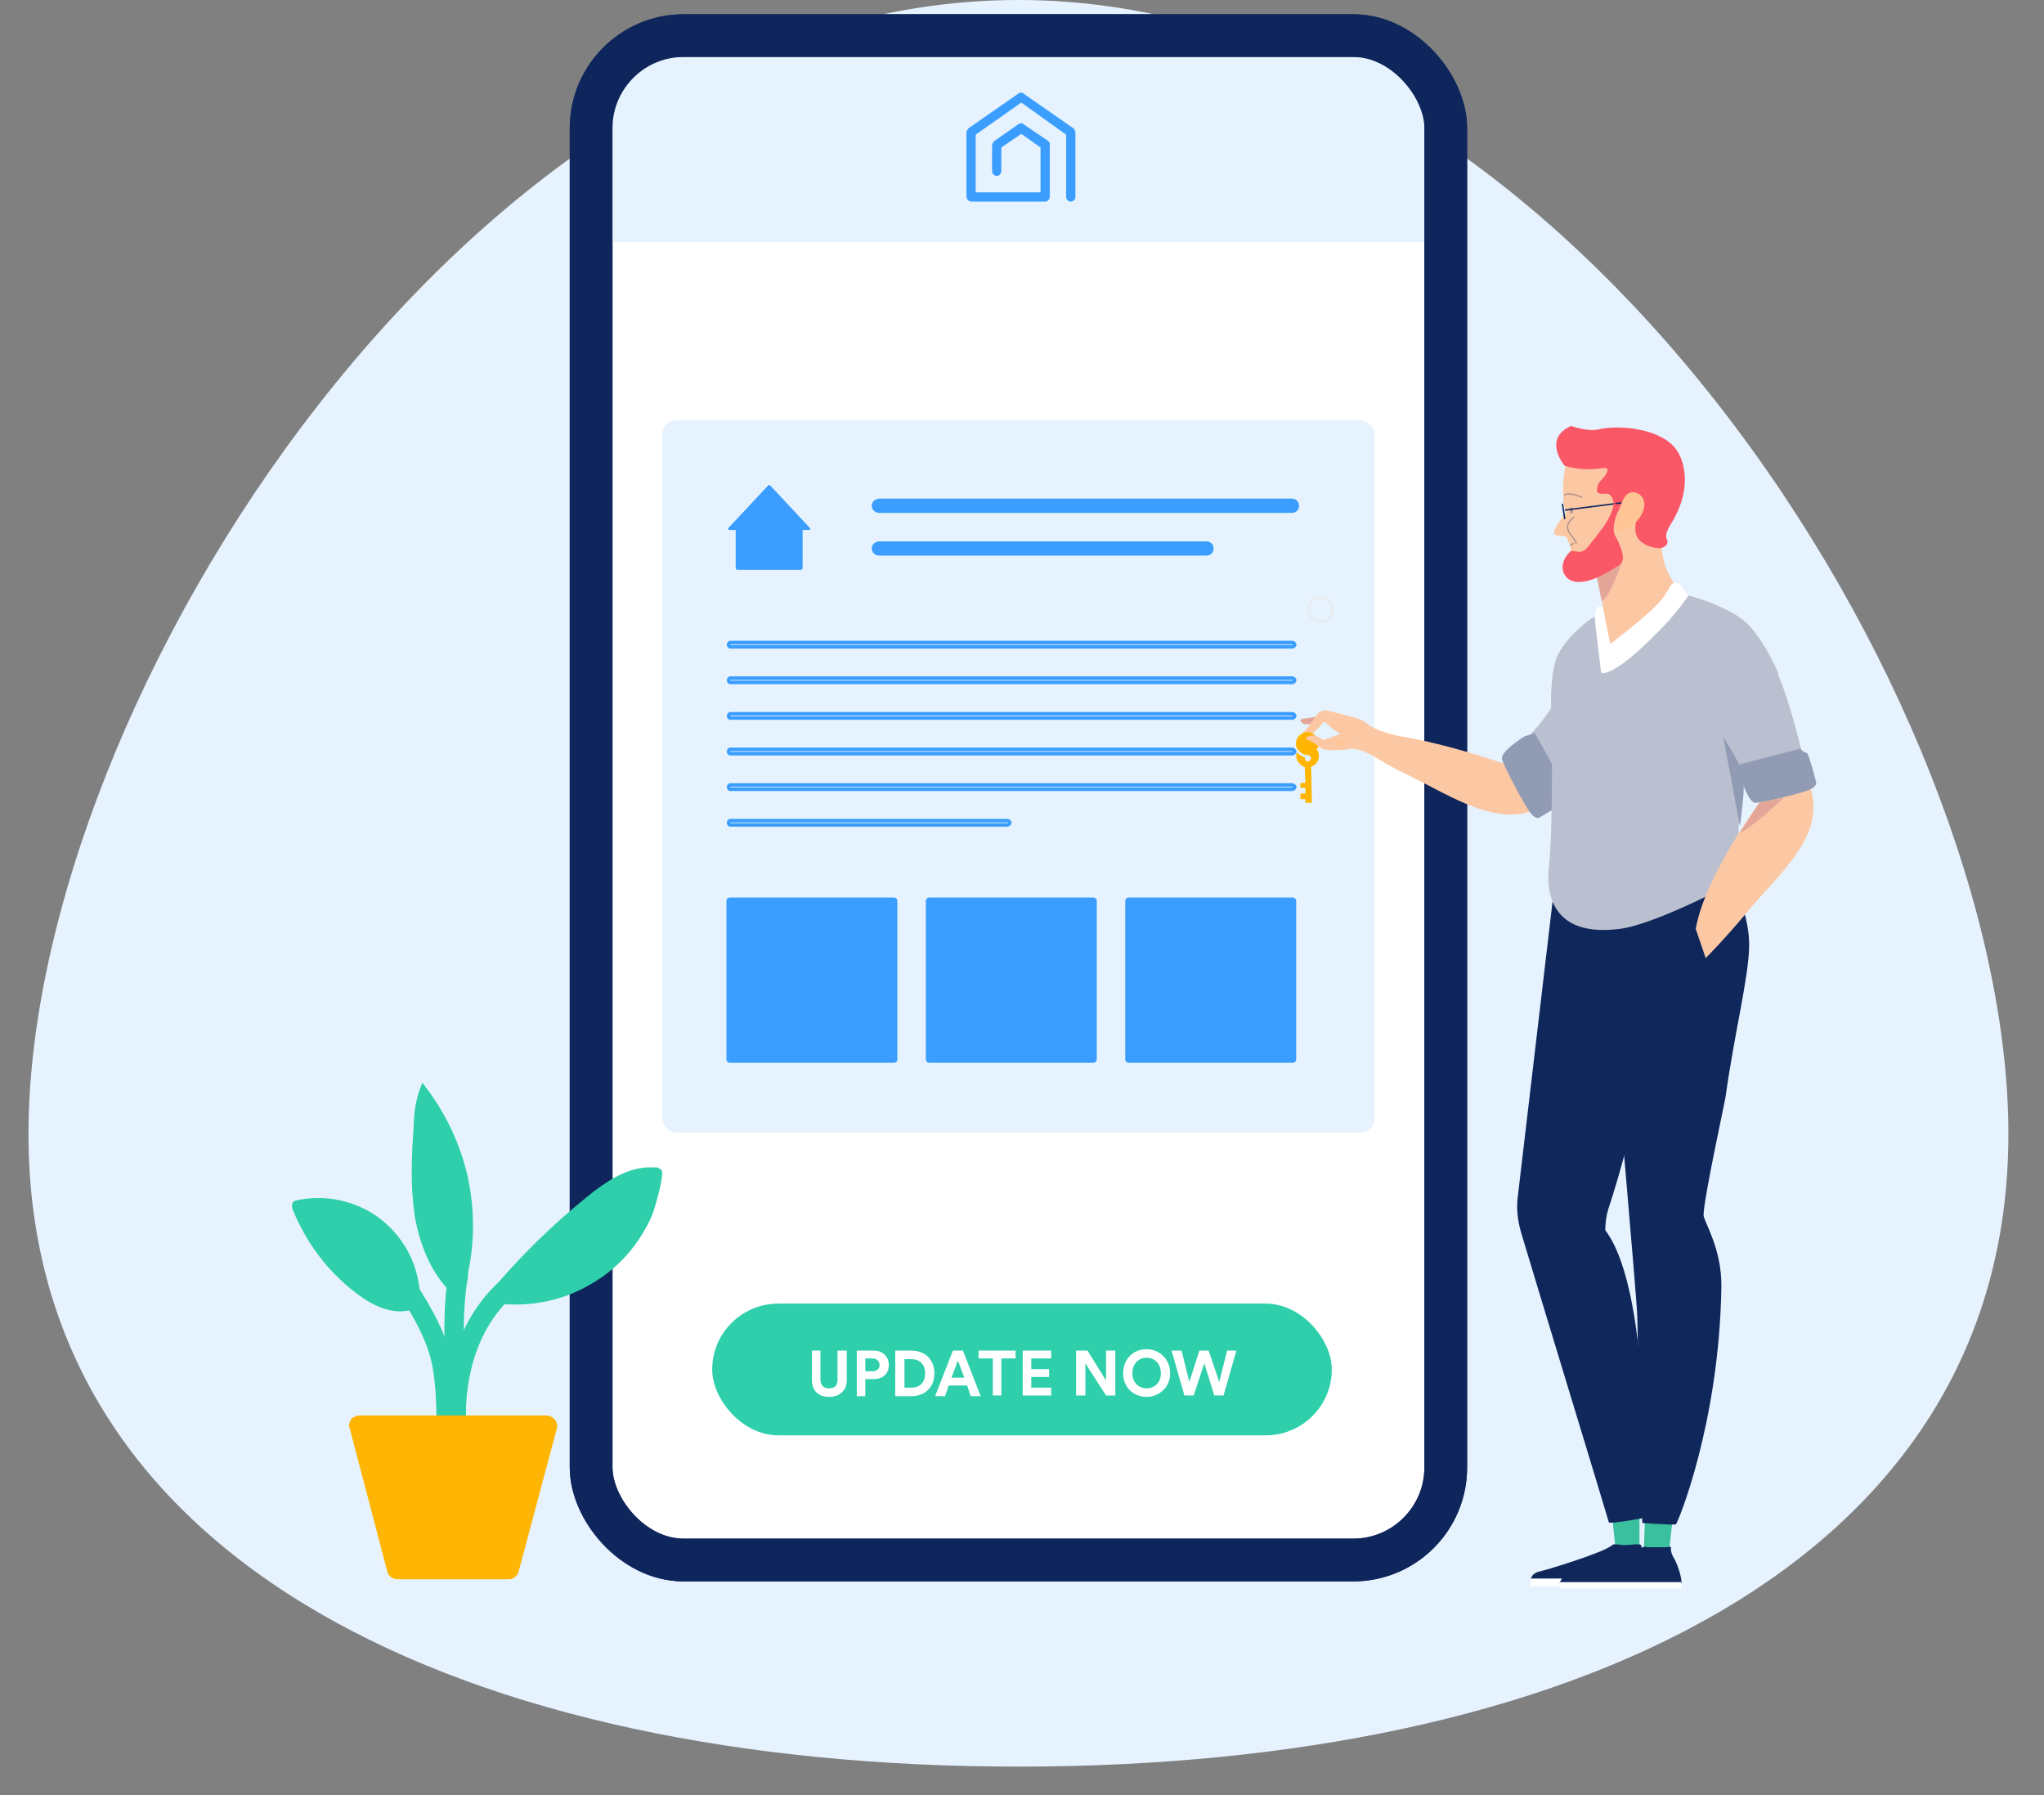 <?xml version="1.0" encoding="UTF-8"?> <svg xmlns="http://www.w3.org/2000/svg" version="1.2" viewBox="0 0 287 252" width="287" height="252"><rect x="0" y="0" width="287" height="252" fill="#808080" stroke="none"/><title>discover-1-svg</title><style> .s0 { fill: #e6f3ff } .s1 { fill: #ffffff;stroke: #0f265c;stroke-width: 6 } .s2 { fill: #3b9eff } .s3 { fill: none;stroke: #3b9eff } .s4 { fill: none;stroke: #3b9eff;stroke-width: .5 } .s5 { fill: #2fcfac } .s6 { fill: #ffffff } .s7 { fill: none;stroke: #0f265c;stroke-width: 6 } .s8 { fill: #fcc8a4 } .s9 { opacity: .3;fill: none;stroke: #10275b;stroke-linecap: round;stroke-linejoin: round;stroke-width: .2 } .s10 { fill: #fa5767 } .s11 { opacity: .3;fill: #0f265c } .s12 { opacity: .3;fill: none;stroke: #0f265c;stroke-linecap: round;stroke-width: .2 } .s13 { fill: none;stroke: #10275b;stroke-linecap: round;stroke-linejoin: round;stroke-width: .2 } .s14 { fill: #ffc595 } .s15 { fill: #e5a69a } .s16 { fill: #bac0cf } .s17 { fill: #919cb4 } .s18 { fill: #3ac09c } .s19 { fill: #10275b } .s20 { fill: none;stroke: #ffffff;stroke-width: .1 } .s21 { fill: none;stroke: #e8eaef;stroke-width: .3 } .s22 { fill: #ffb502 } .s23 { fill: #ffb503 } </style><path id="Layer" class="s0" d="m282 159.2c0 60.7-62.2 88.8-139 88.8c-76.8 0-139-28.1-139-88.8c0-60.7 62.2-159.2 139-159.2c76.8 0 139 98.5 139 159.2z"></path><rect id="Layer" class="s1" x="83" y="5" width="120" height="214" rx="13"></rect><rect id="Layer" class="s0" x="93" y="59" width="100" height="100" rx="2"></rect><path id="Layer" class="s2" d="m158 126.5c0-0.3 0.2-0.5 0.5-0.5h23c0.3 0 0.5 0.2 0.5 0.5v22.2c0 0.3-0.2 0.5-0.5 0.5h-23c-0.3 0-0.5-0.2-0.5-0.5z"></path><path id="Layer" class="s2" d="m130 126.5c0-0.3 0.2-0.5 0.5-0.5h23c0.3 0 0.5 0.2 0.5 0.5v22.2c0 0.3-0.2 0.5-0.5 0.5h-23c-0.3 0-0.5-0.2-0.5-0.5z"></path><path id="Layer" class="s2" d="m102 126.5c0-0.3 0.2-0.5 0.5-0.5h23c0.3 0 0.5 0.2 0.5 0.5v22.2c0 0.3-0.2 0.5-0.5 0.5h-23c-0.3 0-0.5-0.2-0.5-0.5z"></path><path id="Layer" class="s2" d="m102.4 74.4c-0.2 0-0.2-0.2-0.1-0.3l5.6-6c0 0 0.2 0 0.2 0l5.6 6c0.1 0.1 0.1 0.3-0.1 0.3h-0.9v5.3c0 0.2-0.1 0.3-0.3 0.3h-8.8c-0.2 0-0.3-0.1-0.3-0.3v-5.3z"></path><path id="Layer" class="s3" d="m122.9 71c0-0.3 0.3-0.5 0.5-0.5h58c0.3 0 0.5 0.2 0.5 0.5c0 0.3-0.2 0.5-0.5 0.5h-58c-0.2 0-0.5-0.2-0.5-0.5z"></path><path id="Layer" class="s3" d="m122.9 77c0-0.3 0.3-0.5 0.5-0.5h46c0.3 0 0.5 0.2 0.5 0.5c0 0.3-0.2 0.5-0.5 0.5h-46c-0.2 0-0.5-0.2-0.5-0.5z"></path><path id="Layer" class="s4" d="m102.3 90.5c0-0.1 0.1-0.3 0.2-0.3h79c0.1 0 0.3 0.2 0.3 0.3c0 0.1-0.2 0.3-0.3 0.3h-79c-0.1 0-0.2-0.2-0.2-0.3z"></path><path id="Layer" class="s4" d="m102.3 95.5c0-0.1 0.1-0.3 0.2-0.3h79c0.1 0 0.3 0.2 0.3 0.3c0 0.1-0.2 0.3-0.3 0.3h-79c-0.1 0-0.2-0.2-0.2-0.3z"></path><path id="Layer" class="s4" d="m102.3 100.5c0-0.1 0.1-0.3 0.2-0.3h79c0.1 0 0.3 0.2 0.3 0.3c0 0.1-0.2 0.3-0.3 0.3h-79c-0.1 0-0.2-0.2-0.2-0.3z"></path><path id="Layer" class="s4" d="m102.3 105.5c0-0.1 0.1-0.3 0.2-0.3h79c0.1 0 0.3 0.2 0.3 0.3c0 0.1-0.2 0.3-0.3 0.3h-79c-0.1 0-0.2-0.2-0.2-0.3z"></path><path id="Layer" class="s4" d="m102.3 110.5c0-0.1 0.1-0.3 0.2-0.3h79c0.1 0 0.3 0.2 0.3 0.3c0 0.1-0.2 0.3-0.3 0.3h-79c-0.1 0-0.2-0.2-0.2-0.3z"></path><path id="Layer" class="s4" d="m102.3 115.5c0-0.1 0.1-0.3 0.2-0.3h39c0.1 0 0.3 0.2 0.3 0.3c0 0.1-0.2 0.3-0.3 0.3h-39c-0.1 0-0.2-0.2-0.2-0.3z"></path><path id="Layer" class="s0" d="m86 8h114v26h-114z"></path><rect id="Layer" class="s5" x="100" y="183" width="87" height="18.5" rx="9.3"></rect><path id="Layer" fill-rule="evenodd" class="s6" d="m114 193.7v-4.1h1.2v4.1c0 0.8 0.5 1.2 1.2 1.2c0.8 0 1.2-0.4 1.2-1.2v-4.1h1.3v4.1c0 1.6-1.1 2.4-2.5 2.4c-1.4 0-2.4-0.8-2.4-2.4zm7.5-0.1v2.4h-1.2v-6.4h2.4c1.3 0 2.1 0.9 2.1 2c0 1.2-0.8 2-2.1 2zm1-1.1c0.6 0 1-0.3 1-0.9c0-0.5-0.4-0.9-1-0.9h-1v1.8zm3.2 3.5v-6.4h2.3c1.8 0 3.2 1.2 3.2 3.2c0 2-1.4 3.2-3.2 3.2zm2.3-1.2c1 0 1.9-0.6 1.9-2c0-1.4-0.9-2-1.9-2h-1v4zm7.8-0.3h-2.6l-0.5 1.5h-1.4l2.5-6.4h1.4l2.5 6.4h-1.4zm-2.2-1.1h1.8l-0.9-2.4zm7-2.7v5.2h-1.2v-5.2h-2v-1.1h5.2v1.1zm3 5.2v-6.3h4v1.1h-2.8v1.5h2.5v1.1h-2.5v1.5h2.8v1.1zm11.7 0l-2.9-4.5v4.5h-1.3v-6.3h1.6l2.6 4.2v-4.2h1.3v6.3zm5.7-6.5c1.7 0 3.3 1.3 3.3 3.4c0 2-1.6 3.3-3.3 3.3c-1.8 0-3.3-1.3-3.3-3.3c0-2.1 1.5-3.4 3.3-3.4zm0 5.5c1 0 2-0.7 2-2.1c0-1.5-1-2.2-2-2.2c-1 0-2 0.7-2 2.2c0 1.4 1 2.1 2 2.1zm11.3-5.3h1.3l-1.8 6.3h-1.3l-1.4-4.5l-1.5 4.5h-1.3l-1.8-6.3h1.4l1.1 4.4l1.4-4.4h1.3l1.5 4.4z"></path><path id="Layer" class="s2" d="m151 27.7q0 0.2-0.2 0.4q-0.2 0.2-0.5 0.2q-0.2 0-0.4-0.2q-0.2-0.2-0.2-0.5v-8.7l-6.3-4.5l-6.4 4.5v8.1h9.1v-6.3l-2.7-1.9l-2.8 1.9v3.3q0 0.3-0.2 0.5q-0.2 0.2-0.4 0.2q-0.3 0-0.5-0.2q-0.2-0.2-0.2-0.5v-3.6q0-0.2 0.1-0.3q0.1-0.2 0.2-0.3l3.3-2.3q0.2-0.1 0.4-0.2h0.1q0.2 0 0.4 0.2l3.4 2.3q0.1 0.1 0.2 0.3q0 0.1 0 0.3v7.2q0 0.3-0.2 0.5q-0.2 0.2-0.4 0.2h-10.4q-0.2 0-0.3-0.1q-0.1 0-0.2-0.1q-0.1-0.1-0.1-0.2q-0.1-0.1-0.1-0.3v-9q0-0.2 0.1-0.3q0.1-0.2 0.2-0.3l6.9-4.8q0.2-0.2 0.4-0.2h0.1q0.2 0 0.4 0.2l6.9 4.8q0.2 0.1 0.2 0.3q0.1 0.1 0.1 0.3c0 0 0 9.1 0 9.1z"></path><rect id="Layer" class="s7" x="83" y="5" width="120" height="214" rx="13"></rect><path id="Layer" class="s8" d="m233.4 74.7c-0.9 7.3 5.1 10.3 5.1 10.3l-12.4 6c-0.9-4.8-1.9-11-1.9-11c0.2-1.2 9.2-5.3 9.2-5.3z"></path><path id="Layer" class="s8" d="m221.9 81.5c-0.5 0-1.1-0.2-1.5-0.6c-0.4-0.4-0.7-0.9-0.8-1.4c0-0.7 0.7-1.7 0.9-2.1c0.2-0.3-0.3-1.4-0.5-1.9c-0.2-0.5-1.9 0-1.8-0.8c0.1-0.8 1.4-2.3 1.6-2.7c0.1-0.2-0.3-1.2-0.3-1.7c-0.3-8 1.9-6.1 3.6-6.8c1.9-0.8 6.7-1.2 9.3 1.2c2.5 2.3 1.2 6.6 1.2 6.6c-1 5.9-9.6 10.1-11.7 10.2z"></path><path id="Layer" class="s9" d="m222.1 69.8c0 0-2-0.8-2.4-0.3"></path><path id="Layer" class="s10" d="m225.7 66.1c0.1-0.1 0-0.5-0.6-0.4c-1.8 0.3-3.7 0.2-5.4-0.3c0 0-3.2-3.8 0.9-5.6c0 0 2.3 0.8 3.7 0.5c3.4-0.8 9.3 0 11.2 3c1.9 3 1.5 8.5-3.1 12.8c0 0-1.5 0-1.5-0.7c0-0.7 0.5-4.1-1.2-4c0 0-2.8 0.1-3 0.9c0 0 0.2-3.1-1.2-3c-0.8 0-1.5 0.2-1.2-1c0.2-0.9 1.2-1.3 1.4-2.2z"></path><path id="Layer" class="s11" d="m220.4 71.6c0-0.2 0.1-0.4 0.2-0.4c0.2 0 0.3 0.2 0.3 0.4c0 0.3-0.1 0.5-0.3 0.5c-0.1 0-0.2-0.2-0.2-0.5z"></path><path id="Layer" class="s12" d="m220.9 76.3q-0.2 0.2-0.4 0.2"></path><path id="Layer" class="s12" d="m221.3 76.3c0-0.6-1.1-1.3-1.2-2.2c-0.1-0.8 0.9-1.5 0.9-1.5"></path><path id="Layer" class="s13" d="m227.6 70.6l-7.8 1"></path><path id="Layer" class="s13" d="m219.4 70.8l0.3 2"></path><path id="Layer" class="s10" d="m235 72.9c-1.2 1.9-1.1 2.3-1 2.7q0.2 0.3 0.1 0.7q-0.1 0.3-0.5 0.5c-0.8 0.5-3.4-0.3-3.8-1.6c-0.6-1.5 0.4-3.4 0.4-3.4c0 0 5.6-0.1 4.8 1.1z"></path><path id="Layer" class="s14" d="m227.9 70.2c0 0 0.4-1.2 1.5-1.1q0.3 0 0.6 0.2q0.3 0.1 0.5 0.4q0.2 0.2 0.3 0.6q0.1 0.3 0.1 0.6c-0.1 1-0.9 3-3.5 3.6c-1.8 0.4 0.5-4.3 0.5-4.3z"></path><path id="Layer" class="s15" d="m227.7 79c0-0.1-1.4 4.5-2.8 5.4l-0.7-3.4c0 0 1.3-0.6 2.3-1.2c0.5-0.3 1.1-0.6 1.2-0.8z"></path><path id="Layer" class="s10" d="m220.5 77.4q0.4-0.1 0.7 0c0.6 0.1 1.2 0.2 1.9-0.8c0.7-1 3.4-3.8 3.5-6.1c0 0 0.8 0.6 0.6 1.2c-0.2 0.6-0.9 2.1-0.5 3.3c0.2 0.5 2 3.4 0.7 4.3c-1.4 0.9-3.7 2.4-5.7 2.4c-2.1 0.1-3.3-2.3-1.2-4.3z"></path><path id="Layer" class="s8" d="m217.2 112.8c-6.1 4.1-13.1-0.9-19.7-4.1q-3.8-1.8-7.2-4.3l1.7-1.5c8 0.1 21.8 5.2 21.8 5.2z"></path><path id="Layer" class="s16" d="m231.1 91.6c0 0 3.5-0.3-1 7.9c-2.8 5-12.7 13.4-12.7 13.4c0 0-2-3.3-4.6-7.7c0 0 8-7 6.5-11.9c-1.5-4.9 11.8-1.7 11.8-1.7z"></path><path id="Layer" class="s17" d="m220.1 111.2c0 0-0.5 0.8-0.4 1.1c0.1 0.4-3.6 2.5-3.6 2.5c0 0-0.5 0.3-1.3-0.8c-0.8-1.1-3.6-6.3-3.9-7.4c-0.3-1.1 3.1-3.2 3.1-3.2l1.5-0.5z"></path><path id="Layer" class="s18" d="m230.2 212.8v4.1l-3.4 0.1l-0.4-3.8z"></path><path id="Layer" class="s19" d="m230.4 216.9c0.1 0.1 0.1 0.1 0.1 0.3q0 0.5 0.3 1c0.4 0.6 1.2 2.8 1.2 3.8h-17.1c0 0-0.1-1.1 1.3-1.4c1.3-0.3 8.4-2.5 9.9-3.5q0.2-0.1 0.3-0.2q0.1-0.1 0.2-0.1q0 0 0.1 0h0.4q0.5 0.1 0.9 0.1c0.7 0 1.4-0.1 1.9-0.1c0.4 0 0.4 0 0.5 0.1z"></path><path id="Layer" class="s6" d="m232 222.7h-17.1v-1.1h17.1z"></path><path id="Layer" class="s18" d="m234.9 212.9l-0.6 5.3h-3.5l0.2-6.1z"></path><path id="Layer" class="s19" d="m227.8 129.1l14.3-7.4c0 0 3.6 5.5 3.5 11.2c-0.1 4.5-2.1 12.3-3.3 21c-0.1 0.8-3.1 14.4-3.1 16.7c0 0.8 2.6 4.7 2.5 10.1c-0.3 19.2-6.2 33.3-6.4 33.3c-0.5 0.1-4.7-0.2-4.7-0.2c0 0-0.7-26.9-0.7-28.8c0-2-3.3-39.3-3.3-39.3z"></path><path id="Layer" class="s19" d="m225.4 172.7c6.8 9 5.4 40.4 5.4 40.4c0 0-4.8 0.9-4.9 0.6c-0.9-3.1-9.7-31.9-12.3-40.6c-0.5-1.7-0.7-3.4-0.5-5l5.6-47.5c1.1 1.6 13.6 2.5 13.6 2.5l0.7 18.4c0 0-3.8 18.2-7.2 28.3q-0.4 1.4-0.4 2.9z"></path><path id="Layer" class="s19" d="m234.6 217.2c0.1 0.1 0 0.1 0 0.4q0.1 0.5 0.3 0.9c0.5 0.7 1.3 2.9 1.2 3.9h-17.1c0 0 0-1.1 1.4-1.4c1.3-0.3 8.3-2.6 9.9-3.5q0.2-0.1 0.3-0.3q0.1 0 0.2 0q0-0.1 0.1-0.1l0.4 0.1q0.5 0 0.9 0c0.7 0 1.4 0 1.9 0c0.4-0.1 0.4-0.1 0.5 0z"></path><path id="Layer" class="s6" d="m236.1 223h-17.1v-0.9h17.1z"></path><path id="Layer" class="s20" d="m229.1 125.3c0 0-2.8 1.7-5.6 1.5c-0.8 0-1.5-0.3-2.2-0.7c-0.7-0.4-1.3-1-1.6-1.7"></path><path id="Layer" class="s15" d="m186 101.3c0 0-2.3 0.6-3 0.3c-0.7-0.4-0.3-0.8 0-0.7c0.1 0 0.5-0.1 0.7-0.1c1.4-0.1 3.3-1 3.3-1z"></path><path id="Layer" class="s8" d="m190.3 103.9c-1.5-0.1-3.7-2-4-2.3c-0.3-0.3-0.4-0.3-0.4-0.3c0 0-1.9 2.5-3.1 2.3c-0.4-0.1-0.3-0.4-0.3-0.4c0.7-0.3 1.9-2.2 2.5-3c0.6-0.7 1.6-0.4 1.6-0.4c0 0 2.9 0.7 4.1 1.1c1.2 0.4 1.6 1 1.6 1.5c0 0.6-0.4 1.6-2 1.5z"></path><circle id="Layer" class="s21" cx="185.4" cy="85.6" r="1.7"></circle><path id="Layer" class="s22" d="m184.9 107q-0.3 0.5-0.8 0.6l0.1 5.1h-0.3h-0.5h-0.1v-0.5h-0.7v-0.8h0.7v-0.8h-0.6h-0.1v-0.7h0.1h0.6l-0.1-2.2q-0.5-0.2-0.8-0.6q-0.4-0.4-0.4-1q0-0.2 0.1-0.5c0.3 0.3 0.7 0.6 1.1 0.7q0 0 0 0.1q0 0.2 0.1 0.3q0.1 0.2 0.3 0.2q0.2 0 0.3-0.2q0.2-0.1 0.2-0.3q0-0.1-0.1-0.1q0-0.2-0.1-0.2q-0.1-0.1-0.3-0.1q-0.6 0-1-0.4q-0.4-0.3-0.6-0.8q-0.1-0.6 0.1-1.1q0.3-0.5 0.7-0.7q0.5-0.3 1-0.2q0.6 0.1 0.9 0.5q0.4 0.4 0.5 0.9q0 0.6-0.3 1q0.1 0.2 0.2 0.4q0.1 0.2 0.1 0.5q0 0.5-0.3 0.9z"></path><path id="Layer" class="s8" d="m183.5 103.5c0 0 0.8-0.8 2.3 0.4c0 0 0.5-0.2 0.9-0.3c0.4-0.2 1.9-0.7 1.9-0.7c0 0 2.1 1.1 2.1 1.1c0-0.1 1.2 0.9-1.5 1.2c-2.7 0.3-3.6-0.1-3.6-0.1c0 0-1.6-1.2-2.1-1.3c0 0.1-0.3 0 0-0.3z"></path><path id="Layer" class="s14" d="m187.5 104.4c0 0 0.5-0.3 0-0.7l1.4 0.5l-0.8 0.7z"></path><path id="Layer" class="s6" d="m224.4 95.9c-0.9 0.1-0.7-3.4-0.7-3.4c0 0 2-1.8 2.3-1.8c0.3 0.1 1.7 3.1 1.7 3.1c0 0-2 1.8-3.3 2.1z"></path><path id="Layer" class="s8" d="m192.8 106.1c-0.9-0.5-1.9-0.9-2.9-1l2-3.6c1 1.1 4.4 1.8 4.4 1.8z"></path><path id="Layer" class="s6" d="m236.3 82.6c0.4 0.7 1 1.3 1.8 1.7l-3.9 10l-10 5.6c0 0-1.5-5.9-1.6-6.2c-0.1-0.4 1.2-5.6 1.4-7.6q0-0.3 0.1-0.5q0.2-0.3 0.4-0.4q0.3-0.1 0.5-0.1l1.1 5.3c0 0 5.8-4.4 7.1-6.1c1.2-1.4 1.3-2.5 2-2.5c0.5-0.1 0.8 0.4 1.1 0.8z"></path><path id="Layer" class="s16" d="m237.1 83.6c0 0 5.9 1.5 8.5 4.2c2.5 2.8 4.1 6.7 4.1 6.7c0 0-4.8 9.7-4.9 14.8c-0.1 5-1.1 6-0.5 8.8q0.5 2.5 0.5 5.1c0 0-12.2 6.6-17.4 7.2c-8.6 1.1-10.5-3.9-9.9-8.9c0.6-5.8 0.4-20.8 0.3-22.3c-0.1-1.5 0.1-5.5 0.9-7.2c1.4-2.8 4.7-5.3 5.2-5.4c0 0 0.1 1.2 0.5 4.4c0.4 3 0.3 3.5 0.6 3.5c0.3 0 2.1 0 7.4-5.4q2.6-2.5 4.7-5.5z"></path><path id="Layer" class="s17" d="m245.8 106.1c0 0-1.1 3.3-1 4.1c0.2 0.9-0.5 5.8-0.5 5.8l-3.5-18.8z"></path><path id="Layer" class="s16" d="m239 84.9c0 0 4.4-0.8 9.3 7c3 4.9 5.6 17.6 5.6 17.6c0 0-2.7 1.8-7.8 1.9c0 0-4.9-12.2-9.9-13.2c-5-1.1 2.8-13.3 2.8-13.3z"></path><path id="Layer" class="s8" d="m254.1 110.3c2.5 7-4.3 12.3-9 18c-3 3.6-5.6 6.2-5.6 6.2l-1.4-4.1c1.4-7.9 9.6-18.6 9.6-18.6z"></path><path id="Layer" class="s17" d="m252.8 105.1c0 0 0.5 0.6 0.9 0.6c0.3 0.1 1.3 4.1 1.3 4.1c0 0 0.2 0.6-1 1.1c-1.2 0.5-6.5 1.8-7.5 1.8c-1 0.1-2.2-3.8-2.2-3.8v-1.6z"></path><path id="Layer" class="s15" d="m250.4 112c0 0.1-4.6 4.4-6.1 4.9l2.7-4.2z"></path><path id="Layer" class="s5" d="m58.1 157.9c0-2 0.4-4 1.2-5.9c3.1 3.9 5.3 8.4 6.4 13.3c1 4.8 1 9.8-0.3 14.7l-1.8 1.7c-3.1-2.9-4.7-7-5.4-11.2c-0.6-4.2-0.4-8.4-0.1-12.6z"></path><path id="Layer" class="s5" d="m41 169.3q0-0.3 0.1-0.5q0.3-0.3 0.6-0.3c3.6-0.8 7.5-0.1 10.7 1.9c3.1 2 5.4 5.2 6.2 8.8q0.4 1.6 0.4 3.2l-1.3 1.5c-2.6 0.7-5.4-0.6-7.6-2.3c-4-3-7.1-7.1-9-11.8q-0.1-0.3-0.1-0.5z"></path><path id="Layer" class="s5" d="m82.2 168.2c2.8-2.3 6.1-4.6 9.7-4.3q0.3-0.1 0.6 0.1q0.3 0.1 0.4 0.3c0.4 0.8-1 5.4-1.3 6.2c-1.8 4.2-4.8 7.6-8.7 9.8c-3.9 2.3-8.4 3.2-12.9 2.7l-1.1-1.7c4-4.8 8.5-9.2 13.3-13.1z"></path><path id="Layer" class="s5" d="m71.8 182.1c-6.3 6-7.1 14.9-6 23.1c0.2 1.8-2.6 1.8-2.8 0c-1.2-8.9 0-18.6 6.9-25.1c1.3-1.2 3.3 0.8 1.9 2z"></path><path id="Layer" class="s5" d="m65.7 179.3c-1.4 7.9 0.3 15.8-0.5 23.8c-0.2 1.7-3 1.8-2.8 0c0.8-8.2-0.8-16.4 0.6-24.6c0.3-1.7 3-1 2.7 0.8z"></path><path id="Layer" class="s5" d="m57.4 178.7c2.4 3.5 4.7 7.3 5.8 11.3c1.2 4.5 0.8 9.5 1 14c0.1 1.8-2.7 1.8-2.8 0c-0.2-4.3 0.1-9-0.9-13.2c-1-3.8-3.3-7.4-5.5-10.7c-1-1.5 1.5-2.9 2.4-1.4z"></path><path id="Layer" class="s23" d="m54.4 220.7l-5.3-20.2q-0.1-0.2-0.1-0.4c0-0.3 0.2-0.7 0.4-1c0.3-0.2 0.7-0.4 1-0.4h26.4q0.2 0 0.4 0.1c0.3 0.1 0.6 0.3 0.8 0.6c0.2 0.4 0.3 0.7 0.2 1.1l-5.4 20.2q-0.1 0.4-0.5 0.7q-0.4 0.3-0.8 0.3h-15.7q-0.5 0-0.9-0.3q-0.4-0.3-0.5-0.7z"></path></svg> 